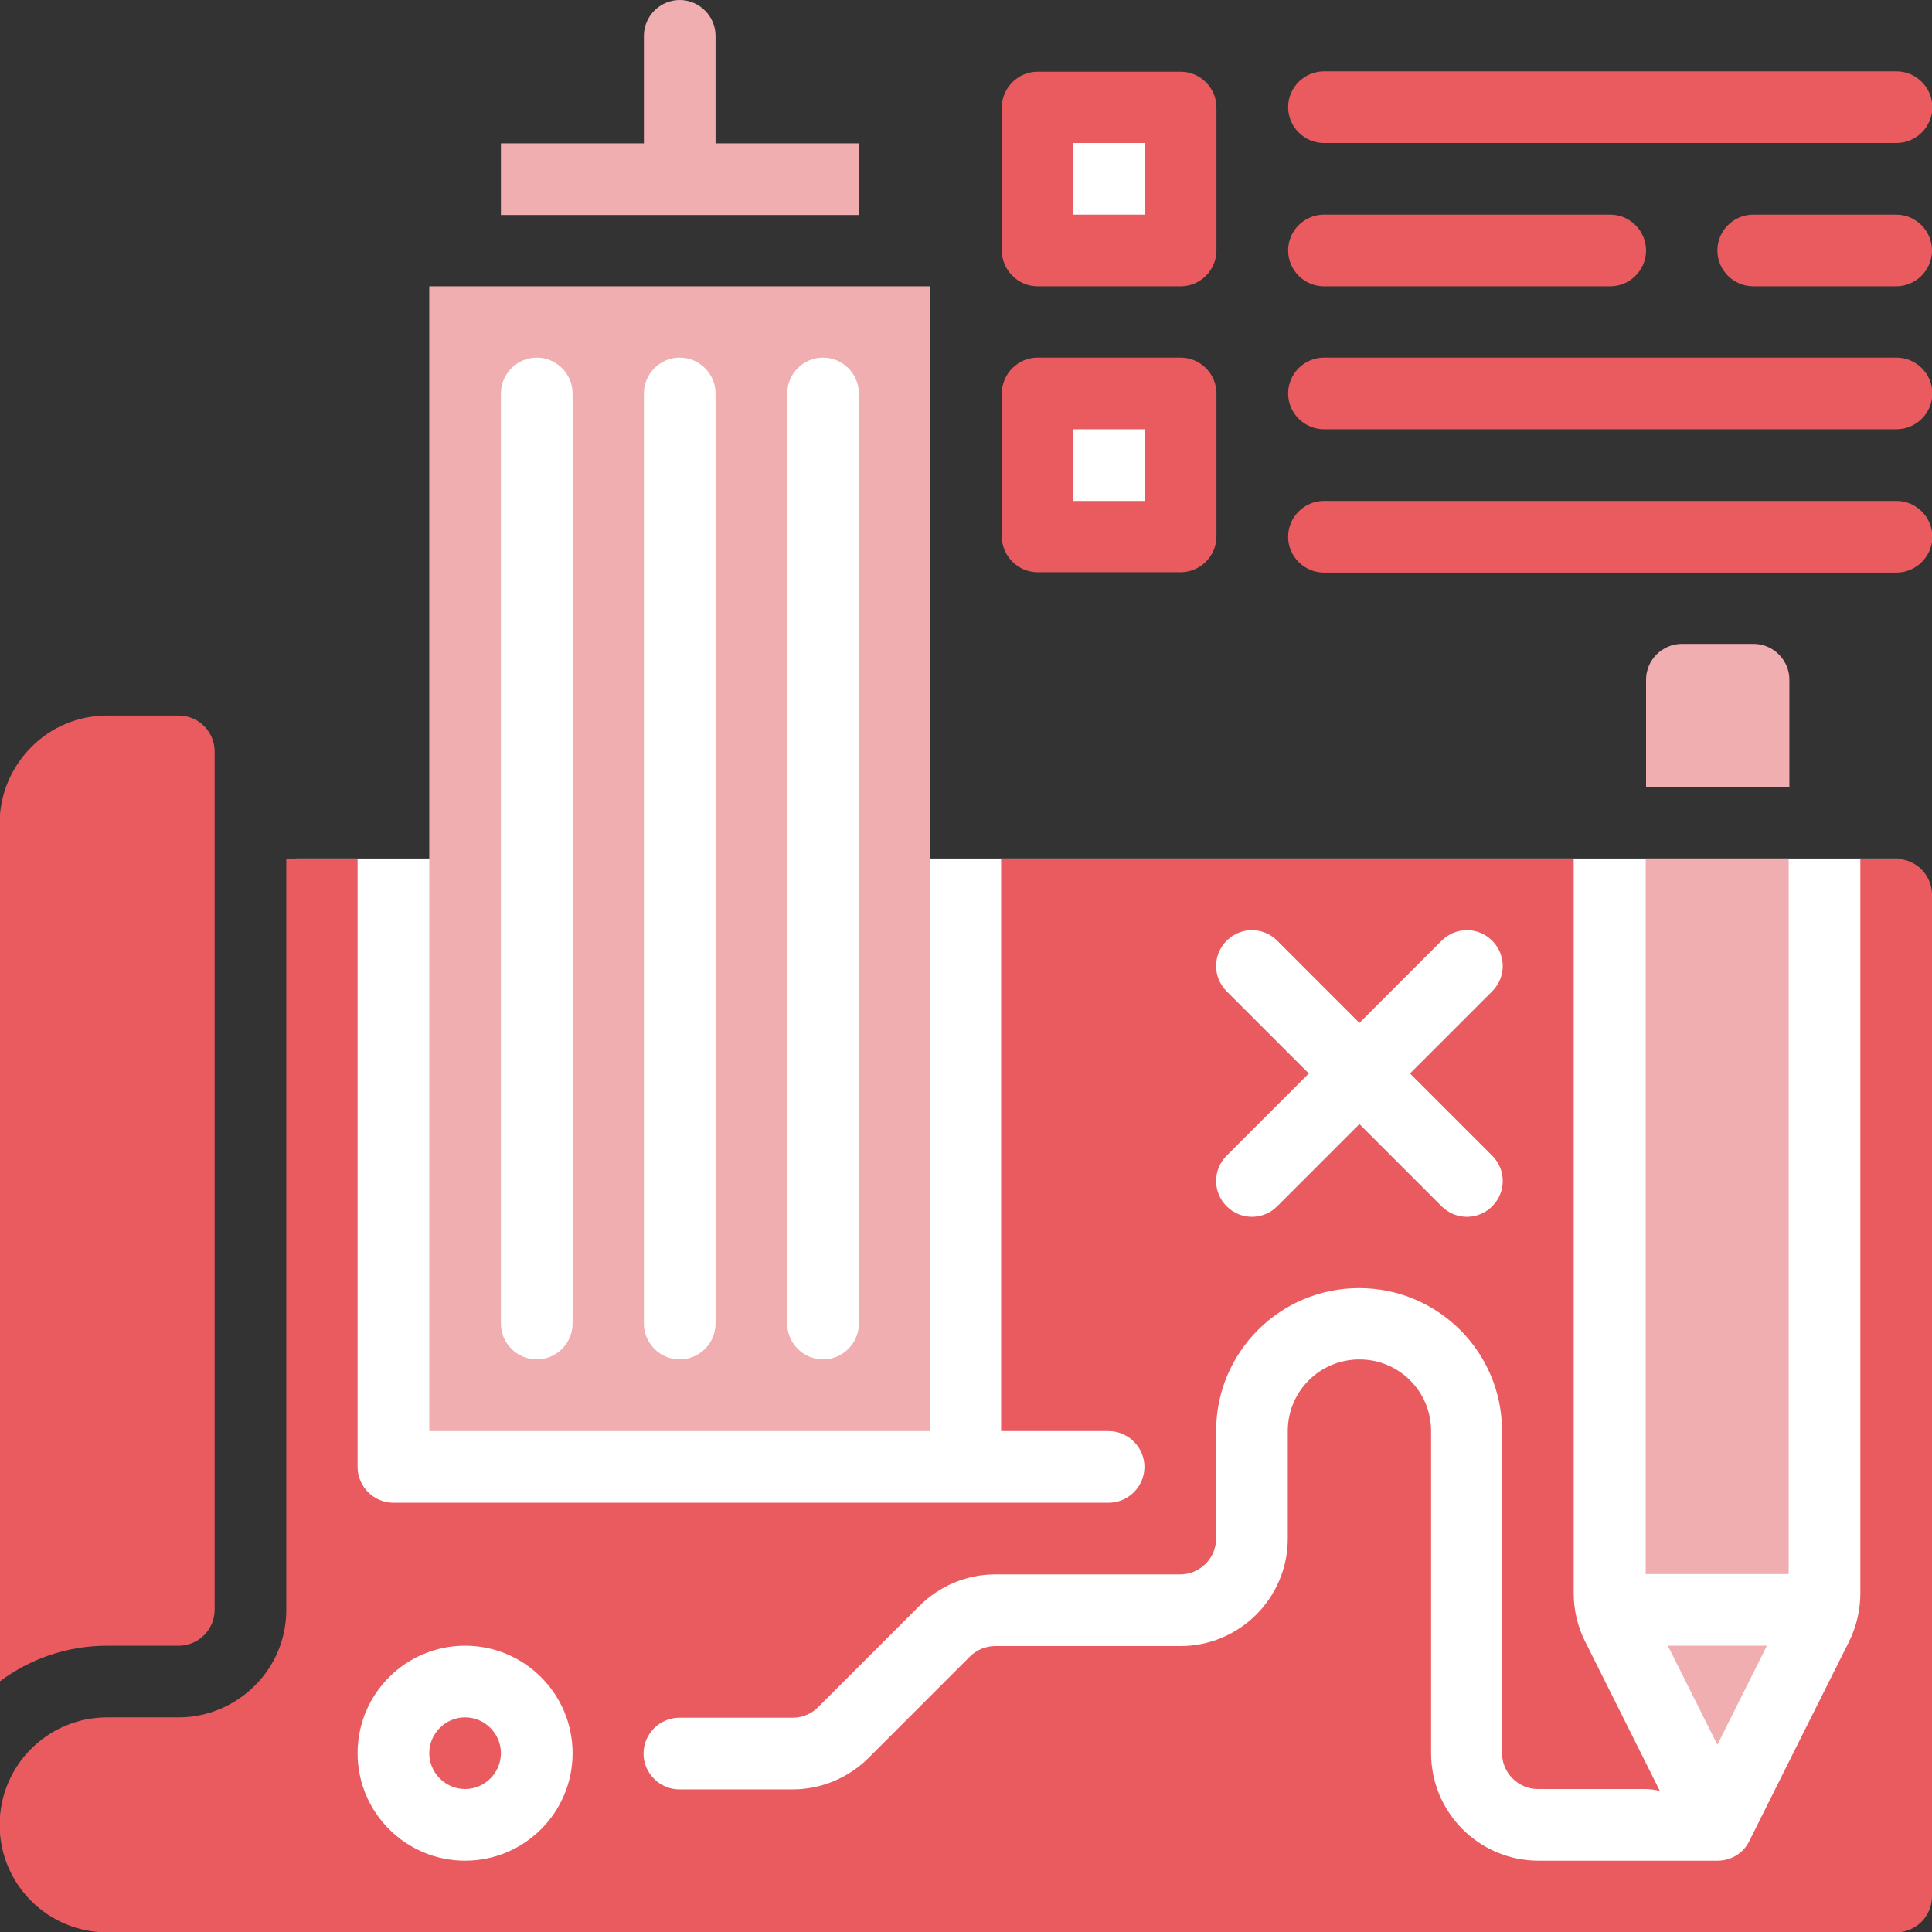 <?xml version="1.0" encoding="UTF-8"?>
<svg id="Layer_1" data-name="Layer 1" xmlns="http://www.w3.org/2000/svg" viewBox="0 0 55 55">
  <rect x="0" y="0" width="55" height="55" fill="#333333" stroke="none"/>
  <defs>
    <style>
      .cls-1 {
        fill: #fff;
      }

      .cls-2 {
        fill: #ea5b60;
      }

      .cls-2, .cls-3 {
        fill-rule: evenodd;
      }

      .cls-3 {
        fill: #f0aeb1;
      }
    </style>
  </defs>
  <rect class="cls-1" x="8.43" y="24.44" width="45.61" height="29.81"/>
  <rect class="cls-1" x="29.88" y="3.06" width="3.23" height="4.07"/>
  <rect class="cls-1" x="29.88" y="11.2" width="3.23" height="4.07"/>
  <rect class="cls-1" x="13.24" y="8.94" width="12.11" height="31.41"/>
  <path class="cls-2" d="M34.63,3.06c0-.56-.46-1.02-1.02-1.02h-4.07c-.56,0-1.02.46-1.02,1.02v4.07c0,.56.46,1.02,1.02,1.02h4.07c.56,0,1.02-.46,1.02-1.02V3.06ZM32.59,4.07v2.04h-2.04v-2.04h2.04Z"/>
  <path class="cls-2" d="M34.63,11.2c0-.56-.46-1.02-1.02-1.02h-4.07c-.56,0-1.02.46-1.02,1.02v4.07c0,.56.46,1.02,1.02,1.02h4.07c.56,0,1.02-.46,1.02-1.02v-4.07ZM32.59,12.22v2.04h-2.04v-2.04h2.04Z"/>
  <path class="cls-2" d="M37.69,4.07h16.3c.56,0,1.02-.46,1.02-1.02s-.46-1.02-1.02-1.02h-16.3c-.56,0-1.02.46-1.02,1.02s.46,1.02,1.02,1.02Z"/>
  <path class="cls-2" d="M37.69,12.22h16.3c.56,0,1.02-.46,1.02-1.02s-.46-1.02-1.02-1.02h-16.3c-.56,0-1.02.46-1.02,1.02s.46,1.02,1.02,1.02Z"/>
  <path class="cls-2" d="M37.69,8.15h8.15c.56,0,1.02-.46,1.02-1.02s-.46-1.02-1.02-1.02h-8.15c-.56,0-1.02.46-1.02,1.02s.46,1.02,1.02,1.02Z"/>
  <path class="cls-2" d="M37.69,16.3h16.3c.56,0,1.02-.46,1.02-1.02s-.46-1.02-1.02-1.02h-16.3c-.56,0-1.02.46-1.02,1.02s.46,1.02,1.02,1.02Z"/>
  <path class="cls-2" d="M49.91,8.15h4.07c.56,0,1.02-.46,1.02-1.02s-.46-1.02-1.02-1.02h-4.07c-.56,0-1.02.46-1.02,1.02s.46,1.02,1.02,1.02Z"/>
  <path class="cls-3" d="M50.3,46.85h-2.82l1.41,2.82,1.41-2.82Z"/>
  <path class="cls-2" d="M6.11,45.83v-24.44c0-.56-.46-1.02-1.02-1.02h-2.04c-.81,0-1.59.32-2.16.9-.57.57-.9,1.35-.9,2.16v24.44c.85-.64,1.91-1.02,3.06-1.02h2.04c.27,0,.53-.11.72-.3.19-.19.3-.45.3-.72Z"/>
  <path class="cls-3" d="M46.85,24.44h4.07v20.37h-4.07v-20.37Z"/>
  <path class="cls-3" d="M50.93,22.41h-4.07v-3.06c0-.56.46-1.02,1.02-1.02h2.04c.56,0,1.02.46,1.02,1.02v3.06Z"/>
  <path class="cls-2" d="M10.19,24.44h-2.04v21.39c0,.81-.32,1.59-.9,2.16-.57.57-1.35.9-2.16.9h-2.04c-1.69,0-3.06,1.37-3.06,3.06s1.37,3.06,3.06,3.06h50.93c.56,0,1.02-.46,1.02-1.02v-28.52c0-.27-.11-.53-.3-.72-.19-.19-.45-.3-.72-.3h-1.02v20.91c0,.47-.11.94-.32,1.37-.7,1.39-2.84,5.68-2.84,5.68-.17.35-.52.56-.91.56h-5.09c-1.69,0-3.06-1.37-3.06-3.06v-9.17c0-1.13-.91-2.04-2.04-2.04s-2.04.91-2.04,2.04v3.06c0,1.69-1.37,3.06-3.06,3.06h-5.27c-.27,0-.53.11-.72.3l-2.88,2.88c-.57.57-1.35.9-2.16.9h-3.23c-.56,0-1.02-.46-1.02-1.02s.46-1.02,1.02-1.02h3.23c.27,0,.53-.11.72-.3l2.88-2.88c.57-.57,1.35-.9,2.16-.9h5.27c.56,0,1.02-.46,1.02-1.02v-3.06c0-2.25,1.82-4.07,4.07-4.07s4.07,1.82,4.07,4.07v9.17c0,.56.46,1.02,1.02,1.02h3.06c.11,0,.25.02.41.05l-2.13-4.26c-.21-.42-.32-.89-.32-1.37v-20.91h-16.3v16.3h3.06c.56,0,1.02.46,1.02,1.02s-.46,1.02-1.02,1.02H11.2c-.56,0-1.02-.46-1.02-1.02v-17.31ZM13.24,46.85c-1.69,0-3.06,1.37-3.06,3.06s1.37,3.06,3.06,3.06,3.06-1.37,3.06-3.06-1.37-3.06-3.06-3.06ZM13.24,48.89c.56,0,1.02.46,1.02,1.02s-.46,1.02-1.02,1.02-1.02-.46-1.02-1.02.46-1.02,1.02-1.02ZM37.26,30.56l-2.34,2.34c-.4.4-.4,1.04,0,1.44s1.04.4,1.44,0l2.34-2.34,2.34,2.34c.4.4,1.04.4,1.44,0s.4-1.04,0-1.44l-2.34-2.34,2.34-2.34c.4-.4.4-1.04,0-1.44s-1.04-.4-1.44,0l-2.34,2.34-2.34-2.34c-.4-.4-1.04-.4-1.44,0s-.4,1.04,0,1.44l2.34,2.34Z"/>
  <path class="cls-3" d="M12.22,8.15h14.26v32.59h-14.26V8.15ZM14.26,11.2v26.48c0,.56.46,1.02,1.02,1.02s1.02-.46,1.02-1.02V11.2c0-.56-.46-1.02-1.02-1.02s-1.02.46-1.02,1.02ZM20.37,37.69V11.2c0-.56-.46-1.02-1.02-1.02s-1.02.46-1.02,1.02v26.48c0,.56.46,1.02,1.02,1.02s1.02-.46,1.02-1.02ZM22.41,11.2v26.48c0,.56.46,1.02,1.02,1.02s1.02-.46,1.02-1.02V11.2c0-.56-.46-1.02-1.02-1.02s-1.02.46-1.02,1.02Z"/>
  <path class="cls-3" d="M20.37,4.07V1.02c0-.56-.46-1.02-1.02-1.02s-1.02.46-1.02,1.02v3.06h-4.07v2.04h10.19v-2.04h-4.07Z"/>
</svg>